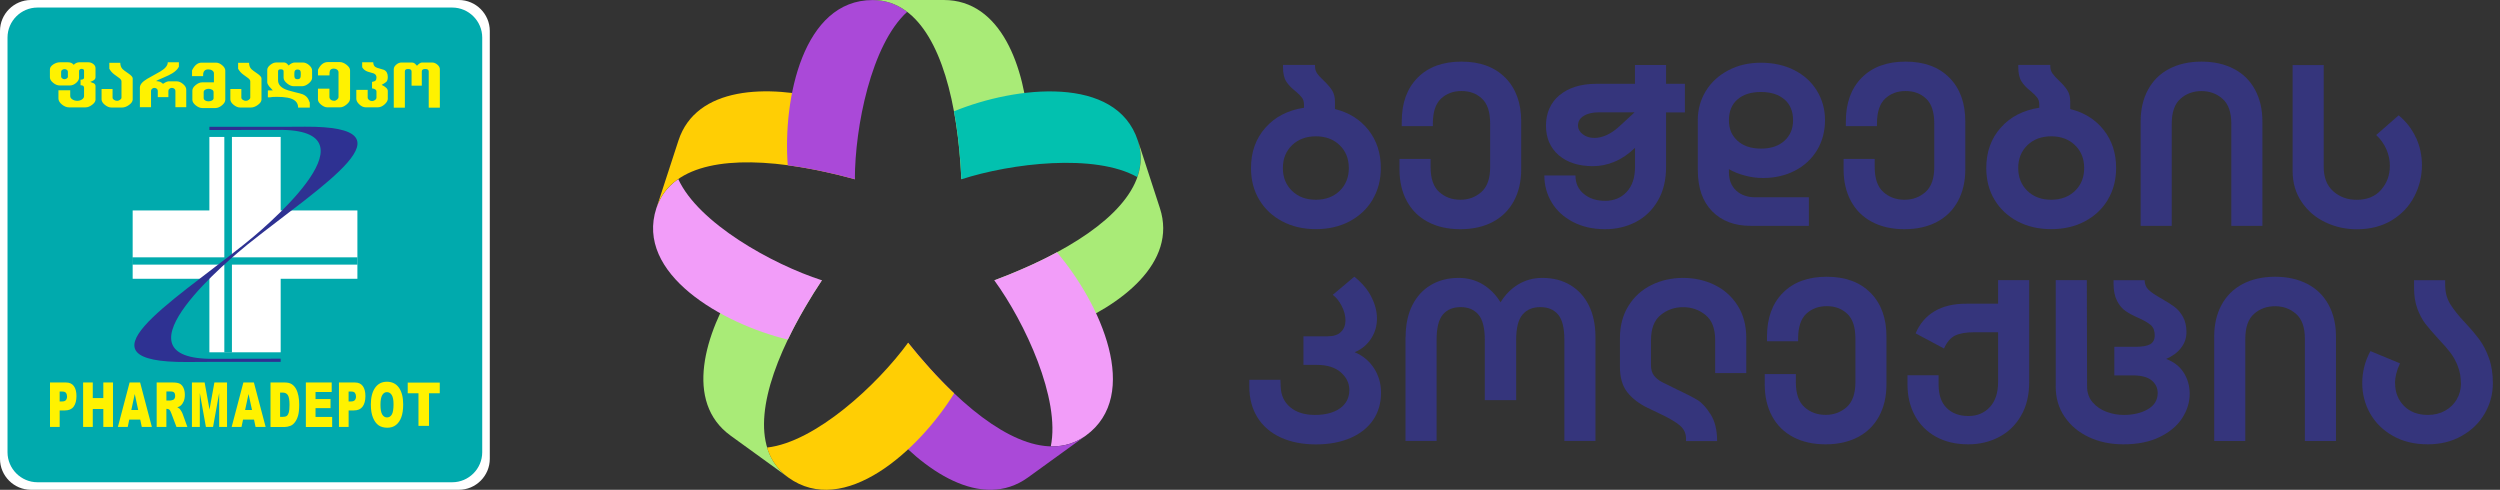 <svg width="245" height="48" viewBox="0 0 245 48" fill="none" xmlns="http://www.w3.org/2000/svg">
<rect x="0" y="0" width="245" height="48" fill="#333333" stroke="none"/>
<path fill-rule="evenodd" clip-rule="evenodd" d="M44.962 0H3.035C1.368 0 0 1.365 0 3.035V44.965C0 46.632 1.365 48 3.035 48H44.965C46.632 48 48 46.635 48 44.965V3.035C48 1.368 46.635 0 44.965 0" fill="white"/>
<path fill-rule="evenodd" clip-rule="evenodd" d="M44.317 0.74H3.678C2.059 0.74 0.737 2.062 0.737 3.681V44.32C0.737 45.936 2.059 47.261 3.678 47.261H44.317C45.933 47.261 47.258 45.939 47.258 44.32V3.681C47.258 2.065 45.936 0.74 44.317 0.74Z" fill="#00AAAD"/>
<path fill-rule="evenodd" clip-rule="evenodd" d="M13.001 27.32V20.624H20.519V13.42H27.507V20.624H35.025V27.32H27.507V34.525H20.519V27.32H13.001Z" fill="white"/>
<path d="M22.729 13.33H21.984V34.543H22.729V13.33Z" fill="#00AAAD"/>
<path d="M35.039 25.219H12.955V25.933H35.039V25.219Z" fill="#00AAAD"/>
<path fill-rule="evenodd" clip-rule="evenodd" d="M27.506 35.151V35.465H20.519L18.309 35.477C7.181 35.531 16.496 29.872 23.914 23.955C25.536 22.682 37.306 12.913 27.683 12.73L20.519 12.742V12.428H27.683L29.893 12.416C41.021 12.362 31.707 18.022 24.288 23.938C22.663 25.255 10.89 34.977 20.519 35.163L27.506 35.151Z" fill="#2E3192"/>
<path d="M43.103 10.551H42.015V7.004C42.015 6.842 41.901 6.759 41.675 6.759C41.45 6.759 41.336 6.842 41.336 7.004V8.395H40.333V7.004C40.333 6.842 40.219 6.759 39.991 6.759C39.779 6.759 39.677 6.842 39.677 7.004V10.551H38.589V6.782C38.589 6.622 38.669 6.473 38.834 6.333C38.997 6.193 39.171 6.125 39.36 6.125H40.365C40.473 6.125 40.57 6.159 40.656 6.228C40.69 6.256 40.759 6.328 40.864 6.442C41.059 6.231 41.224 6.125 41.364 6.125H42.338C42.523 6.125 42.698 6.193 42.86 6.333C43.023 6.473 43.106 6.622 43.106 6.782V10.551H43.103ZM38.006 9.663C38.006 9.854 37.901 10.043 37.686 10.234C37.472 10.422 37.255 10.517 37.035 10.517H35.833C35.625 10.517 35.419 10.425 35.219 10.237C35.019 10.051 34.919 9.868 34.919 9.686V8.806H36.033V9.563C36.033 9.651 36.079 9.731 36.167 9.8C36.259 9.868 36.356 9.905 36.459 9.905C36.561 9.905 36.664 9.871 36.755 9.8C36.847 9.731 36.893 9.651 36.893 9.563V8.975C36.893 8.803 36.747 8.698 36.459 8.661V8.027C36.624 8.001 36.738 7.955 36.801 7.895C36.864 7.832 36.895 7.732 36.895 7.59C36.895 7.404 36.807 7.273 36.624 7.196C36.493 7.161 36.299 7.104 36.042 7.024C35.796 6.942 35.613 6.796 35.493 6.587V6.099H36.576C36.576 6.376 36.698 6.556 36.947 6.642C36.961 6.647 37.192 6.716 37.632 6.847C37.88 6.97 38.003 7.199 38.003 7.538C38.003 7.755 37.961 7.912 37.872 8.009C37.815 8.072 37.658 8.175 37.404 8.318C37.803 8.512 38.003 8.706 38.003 8.906V9.66L38.006 9.663ZM34.3 9.706C34.3 9.88 34.188 10.057 33.963 10.242C33.74 10.428 33.526 10.519 33.32 10.519H32.078C31.884 10.519 31.681 10.434 31.473 10.262C31.265 10.091 31.159 9.923 31.159 9.754V8.692H32.284V9.506C32.284 9.611 32.33 9.7 32.418 9.771C32.507 9.843 32.615 9.877 32.744 9.877C32.846 9.877 32.946 9.837 33.038 9.757C33.129 9.677 33.175 9.594 33.175 9.506V7.09C33.175 6.987 33.129 6.899 33.038 6.827C32.946 6.756 32.841 6.722 32.715 6.722C32.512 6.722 32.384 6.796 32.327 6.944C32.301 7.016 32.287 7.164 32.287 7.39H31.162V6.847C31.393 6.339 31.721 6.082 32.141 6.082H33.295C33.512 6.082 33.734 6.171 33.963 6.35C34.191 6.527 34.306 6.71 34.306 6.896V9.703L34.3 9.706ZM29.477 7.301C29.477 7.13 29.468 7.021 29.448 6.973C29.408 6.867 29.314 6.813 29.16 6.813C29.017 6.813 28.926 6.864 28.88 6.964C28.857 7.019 28.846 7.124 28.846 7.278V7.37C28.846 7.501 28.86 7.593 28.892 7.647C28.937 7.724 29.029 7.764 29.16 7.764C29.3 7.764 29.394 7.712 29.437 7.61C29.463 7.553 29.474 7.45 29.474 7.298L29.477 7.301ZM30.588 7.621C30.588 7.807 30.476 7.992 30.254 8.175C30.031 8.358 29.811 8.449 29.588 8.449H28.789C28.572 8.449 28.352 8.358 28.129 8.172C27.904 7.987 27.792 7.804 27.792 7.618V6.984C27.792 6.856 27.698 6.79 27.507 6.79C27.335 6.79 27.25 6.856 27.25 6.984V7.864C27.25 8.204 27.433 8.475 27.801 8.675C28.018 8.795 28.383 8.912 28.895 9.032C29.297 9.126 29.557 9.197 29.671 9.243C29.922 9.349 30.102 9.509 30.216 9.72C30.291 9.897 30.337 10.011 30.359 10.057V10.545H29.217C29.217 10.023 28.869 9.697 28.175 9.571C27.875 9.517 27.527 9.491 27.133 9.491C26.796 9.491 26.567 9.509 26.45 9.54H26.25V8.858H26.736C26.607 8.72 26.485 8.583 26.359 8.443C26.245 8.289 26.19 8.158 26.19 8.049V6.853C26.19 6.687 26.287 6.522 26.485 6.362C26.681 6.202 26.878 6.122 27.076 6.122H27.818C27.932 6.122 28.041 6.165 28.138 6.253C28.223 6.348 28.272 6.402 28.286 6.416C28.5 6.222 28.703 6.125 28.9 6.125H29.674C29.885 6.125 30.091 6.211 30.288 6.379C30.485 6.55 30.585 6.725 30.585 6.904V7.613L30.588 7.621ZM25.628 9.737C25.628 9.928 25.508 10.111 25.268 10.285C25.037 10.454 24.808 10.537 24.583 10.537H23.538C23.323 10.537 23.109 10.448 22.895 10.274C22.681 10.1 22.575 9.92 22.575 9.737V8.723H23.652V9.566C23.652 9.651 23.703 9.726 23.806 9.791C23.903 9.854 24.003 9.883 24.103 9.883C24.194 9.883 24.289 9.848 24.383 9.783C24.477 9.717 24.526 9.646 24.526 9.566V7.972C24.526 7.864 24.451 7.752 24.297 7.641C24.192 7.57 24.035 7.455 23.826 7.298C23.618 7.144 23.455 6.956 23.335 6.736V6.156H24.409C24.409 6.408 24.483 6.61 24.631 6.77C24.703 6.844 24.894 6.99 25.211 7.204C25.488 7.393 25.625 7.553 25.625 7.681V9.734L25.628 9.737ZM20.931 9.611V9.023C20.931 8.923 20.876 8.843 20.768 8.783C20.674 8.729 20.565 8.703 20.445 8.703C20.325 8.703 20.217 8.729 20.122 8.783C20.014 8.846 19.96 8.926 19.96 9.023V9.611C19.96 9.703 20.008 9.783 20.108 9.846C20.2 9.903 20.302 9.931 20.417 9.931C20.545 9.931 20.659 9.908 20.759 9.857C20.873 9.797 20.933 9.717 20.933 9.611H20.931ZM22.076 9.78C22.076 9.965 21.967 10.145 21.753 10.322C21.539 10.499 21.322 10.588 21.108 10.588H19.823C19.609 10.588 19.394 10.499 19.177 10.322C18.96 10.145 18.852 9.963 18.852 9.78V8.875C18.852 8.692 18.96 8.512 19.177 8.335C19.394 8.158 19.609 8.069 19.826 8.069H20.965V7.19C20.965 7.073 20.908 6.979 20.791 6.902C20.685 6.833 20.562 6.799 20.422 6.799C20.077 6.799 19.905 6.984 19.905 7.356V7.41C19.905 7.427 19.905 7.444 19.908 7.461H18.82V6.899C19.063 6.393 19.377 6.139 19.763 6.139H21.165C21.37 6.139 21.576 6.225 21.776 6.396C21.979 6.567 22.078 6.744 22.078 6.922V9.78H22.076ZM18.252 10.505H17.19V8.903C17.19 8.823 17.156 8.755 17.087 8.698C17.019 8.641 16.936 8.612 16.842 8.612C16.753 8.612 16.673 8.641 16.605 8.7C16.536 8.758 16.502 8.826 16.502 8.903V9.52H15.463V8.903C15.463 8.82 15.428 8.752 15.363 8.695C15.297 8.641 15.214 8.612 15.117 8.612C15.037 8.612 14.963 8.643 14.897 8.706C14.831 8.769 14.8 8.835 14.8 8.903V10.505H13.709V8.583C13.709 8.295 13.946 8.009 14.417 7.73C14.711 7.57 15.151 7.324 15.731 6.993C16.205 6.71 16.442 6.413 16.442 6.099H17.533V6.542C17.407 6.782 17.193 6.993 16.893 7.179C16.705 7.298 16.416 7.438 16.031 7.601C15.645 7.761 15.397 7.875 15.288 7.944C15.477 7.964 15.602 7.987 15.665 8.009C15.748 8.041 15.854 8.109 15.979 8.215C16.213 8.052 16.405 7.969 16.556 7.969H17.304C17.521 7.969 17.733 8.058 17.941 8.235C18.149 8.412 18.252 8.595 18.252 8.78V10.502V10.505ZM13.007 9.737C13.007 9.928 12.887 10.111 12.647 10.285C12.416 10.454 12.187 10.537 11.962 10.537H10.917C10.702 10.537 10.488 10.448 10.274 10.274C10.06 10.1 9.954 9.92 9.954 9.737V8.723H11.031V9.566C11.031 9.651 11.082 9.726 11.185 9.791C11.282 9.854 11.379 9.883 11.482 9.883C11.573 9.883 11.668 9.848 11.762 9.783C11.856 9.717 11.905 9.646 11.905 9.566V7.972C11.905 7.864 11.83 7.752 11.676 7.641C11.57 7.57 11.413 7.455 11.205 7.298C10.996 7.144 10.834 6.956 10.714 6.736V6.156H11.787C11.787 6.408 11.862 6.61 12.01 6.77C12.082 6.844 12.273 6.99 12.59 7.204C12.867 7.393 13.004 7.553 13.004 7.681V9.734L13.007 9.737ZM6.653 7.513V7.019C6.653 6.953 6.619 6.896 6.553 6.847C6.485 6.796 6.414 6.773 6.334 6.773C6.248 6.773 6.171 6.796 6.099 6.844C6.028 6.89 5.991 6.95 5.991 7.021V7.515C5.991 7.573 6.025 7.63 6.097 7.684C6.168 7.738 6.237 7.764 6.305 7.764C6.388 7.764 6.468 7.741 6.542 7.692C6.616 7.644 6.653 7.587 6.653 7.518V7.513ZM9.363 9.757C9.363 9.931 9.252 10.102 9.029 10.271C8.806 10.439 8.592 10.522 8.384 10.522H6.768C6.528 10.522 6.296 10.428 6.068 10.242C5.84 10.054 5.728 9.86 5.728 9.657V8.846H6.882V9.411C6.882 9.549 6.959 9.666 7.116 9.757C7.256 9.84 7.41 9.88 7.576 9.88C7.741 9.88 7.887 9.837 8.021 9.754C8.167 9.66 8.238 9.546 8.238 9.411V8.598C8.238 8.435 8.124 8.352 7.893 8.352V7.81C8.121 7.81 8.238 7.741 8.238 7.607V6.944C8.238 6.813 8.153 6.747 7.981 6.747C7.924 6.747 7.87 6.767 7.821 6.81C7.773 6.853 7.747 6.896 7.747 6.944V7.607C7.747 7.79 7.65 7.961 7.459 8.127C7.267 8.292 7.065 8.375 6.853 8.375H5.842C5.631 8.375 5.42 8.289 5.209 8.115C4.997 7.941 4.892 7.767 4.892 7.584V6.796C4.892 6.616 5.006 6.456 5.229 6.308C5.44 6.171 5.654 6.105 5.871 6.105H6.679C6.91 6.105 7.093 6.188 7.227 6.353C7.279 6.288 7.356 6.228 7.456 6.179C7.556 6.131 7.653 6.105 7.744 6.105H8.669C8.844 6.105 9.003 6.162 9.146 6.276C9.289 6.39 9.36 6.522 9.36 6.673V7.561C9.36 7.681 9.306 7.781 9.195 7.858C9.132 7.907 9.015 7.961 8.844 8.027C9.043 8.095 9.163 8.144 9.2 8.167C9.306 8.232 9.36 8.326 9.36 8.449V9.757H9.363Z" fill="#FFF200"/>
<path d="M37.286 39.672C37.286 40.111 37.343 40.428 37.458 40.62C37.572 40.811 37.729 40.908 37.926 40.908C38.123 40.908 38.286 40.814 38.397 40.625C38.508 40.437 38.566 40.1 38.566 39.612C38.566 39.2 38.508 38.901 38.391 38.712C38.274 38.524 38.117 38.43 37.92 38.43C37.723 38.43 37.578 38.524 37.46 38.718C37.346 38.909 37.286 39.229 37.286 39.672ZM36.341 39.666C36.341 38.955 36.481 38.401 36.758 38.004C37.038 37.607 37.423 37.41 37.92 37.41C38.417 37.41 38.822 37.604 39.097 37.995C39.371 38.384 39.511 38.929 39.511 39.632C39.511 40.14 39.451 40.56 39.331 40.885C39.211 41.211 39.037 41.465 38.811 41.645C38.583 41.828 38.3 41.916 37.96 41.916C37.62 41.916 37.329 41.839 37.103 41.682C36.878 41.525 36.695 41.276 36.555 40.94C36.415 40.6 36.344 40.177 36.344 39.666H36.341ZM34.162 39.343H34.394C34.576 39.343 34.702 39.298 34.776 39.209C34.851 39.118 34.888 39.004 34.888 38.864C34.888 38.724 34.856 38.609 34.791 38.515C34.728 38.421 34.608 38.372 34.431 38.372H34.162V39.343ZM33.214 37.484H34.785C35.127 37.484 35.382 37.602 35.553 37.833C35.724 38.064 35.81 38.395 35.81 38.821C35.81 39.246 35.719 39.606 35.533 39.852C35.347 40.1 35.065 40.223 34.682 40.223H34.165V41.839H33.217V37.481L33.214 37.484ZM29.974 37.484H32.506V38.415H30.922V39.109H32.392V39.997H30.922V40.857H32.552V41.845H29.974V37.487V37.484ZM27.449 38.472V40.854H27.681C27.878 40.854 28.02 40.822 28.103 40.76C28.186 40.697 28.252 40.588 28.3 40.434C28.346 40.28 28.372 40.026 28.372 39.677C28.372 39.215 28.32 38.901 28.215 38.729C28.109 38.558 27.935 38.472 27.689 38.472H27.452H27.449ZM26.507 37.484H27.912C28.189 37.484 28.412 37.539 28.583 37.644C28.754 37.753 28.894 37.904 29.006 38.104C29.117 38.304 29.197 38.538 29.248 38.804C29.3 39.069 29.322 39.352 29.322 39.649C29.322 40.114 29.285 40.477 29.211 40.731C29.137 40.988 29.034 41.202 28.903 41.376C28.771 41.55 28.629 41.665 28.477 41.725C28.269 41.805 28.083 41.845 27.915 41.845H26.51V37.487L26.507 37.484ZM24.697 40.18L24.357 38.612L24.02 40.18H24.694H24.697ZM24.894 41.122H23.817L23.669 41.842H22.703L23.851 37.484H24.882L26.033 41.842H25.045L24.894 41.122ZM18.811 37.484H20.054L20.533 40.134L21.01 37.484H22.25V41.842H21.479V38.518L20.879 41.842H20.179L19.582 38.518V41.842H18.809V37.484H18.811ZM16.302 39.249H16.701C16.744 39.249 16.827 39.229 16.953 39.189C17.015 39.172 17.067 39.126 17.107 39.052C17.147 38.978 17.167 38.895 17.167 38.801C17.167 38.661 17.135 38.552 17.073 38.478C17.01 38.401 16.893 38.364 16.721 38.364H16.307V39.249H16.302ZM15.354 41.842V37.484H16.93C17.221 37.484 17.447 37.519 17.598 37.593C17.752 37.664 17.878 37.796 17.972 37.99C18.066 38.184 18.115 38.418 18.115 38.695C18.115 38.938 18.078 39.146 18.006 39.32C17.932 39.495 17.835 39.637 17.709 39.749C17.629 39.817 17.518 39.874 17.378 39.92C17.489 39.974 17.572 40.029 17.624 40.08C17.658 40.114 17.709 40.191 17.775 40.308C17.841 40.425 17.886 40.514 17.906 40.58L18.363 41.842H17.295L16.79 40.508C16.727 40.337 16.67 40.223 16.619 40.171C16.55 40.103 16.473 40.071 16.387 40.071H16.305V41.839H15.357L15.354 41.842ZM13.543 40.18L13.206 38.612L12.869 40.18H13.543ZM13.743 41.122H12.667L12.518 41.842H11.553L12.701 37.484H13.732L14.883 41.842H13.895L13.743 41.122ZM8.146 37.484H9.092V39.009H10.125V37.484H11.073V41.842H10.125V40.08H9.092V41.842H8.146V37.484ZM5.845 39.343H6.076C6.259 39.343 6.388 39.298 6.459 39.209C6.533 39.118 6.57 39.004 6.57 38.864C6.57 38.724 6.539 38.609 6.473 38.515C6.41 38.421 6.29 38.372 6.113 38.372H5.845V39.343ZM4.897 37.484H6.467C6.81 37.484 7.064 37.602 7.236 37.833C7.407 38.064 7.493 38.395 7.493 38.821C7.493 39.246 7.401 39.606 7.216 39.852C7.03 40.1 6.747 40.223 6.365 40.223H5.848V41.839H4.9V37.481L4.897 37.484ZM39.956 37.493H43.097V38.541H42.043V41.736H41.01V38.541H39.956V37.493Z" fill="#FFF200"/>
<path d="M72.267 27.637C69.029 32.694 67.049 39.389 71.59 42.686L77.244 46.778C76.251 46.059 75.593 45.12 75.226 44.004C73.911 39.988 76.403 33.734 80.551 27.461L72.267 27.637Z" fill="#A9EB77"/>
<path d="M66.474 17.545C66.429 17.576 66.391 17.602 66.347 17.633C65.398 18.32 64.709 19.235 64.323 20.401C62.224 26.844 70.793 31.724 77.206 33.281C78.135 31.326 79.432 29.126 80.545 27.468C75.656 25.886 68.44 21.863 66.467 17.545H66.474Z" fill="#F29DF9"/>
<path d="M81.051 9.765C75.227 8.258 68.226 8.448 66.487 13.775L64.33 20.394C64.71 19.228 65.405 18.314 66.354 17.627C69.775 15.136 76.517 15.565 83.783 17.564L81.058 9.765H81.051Z" fill="#FFCE04"/>
<path d="M88.893 1.153C88.855 1.122 88.811 1.09 88.773 1.065C87.824 0.378 86.736 0.006 85.509 0.006C78.711 0.006 76.706 9.639 77.199 16.202C79.35 16.479 81.854 17.028 83.777 17.576C83.777 12.451 85.383 4.369 88.899 1.166L88.893 1.153Z" fill="#AA49D8"/>
<path d="M100.82 12.571C100.46 6.582 98.113 0 92.491 0H85.503C86.73 0 87.818 0.372 88.766 1.059C92.2 3.537 93.87 10.056 94.211 17.564L100.814 12.571H100.82Z" fill="#A9EB77"/>
<path d="M111.458 17.35C111.477 17.3 111.489 17.255 111.508 17.205C111.869 16.089 111.888 14.948 111.508 13.782C109.409 7.339 99.594 8.41 93.491 10.907C93.895 13.031 94.136 15.572 94.218 17.571C99.107 15.988 107.315 15.011 111.458 17.356V17.35Z" fill="#02C1AF"/>
<path d="M104.255 32.184C109.851 29.99 115.41 25.734 113.671 20.401L111.515 13.781C111.894 14.948 111.875 16.095 111.515 17.204C110.212 21.227 104.508 24.826 97.45 27.468L104.255 32.184Z" fill="#A9EB77"/>
<path d="M102.983 43.747C103.034 43.747 103.085 43.747 103.135 43.747C104.305 43.747 105.406 43.413 106.405 42.694C111.9 38.71 107.847 29.739 103.578 24.727C101.674 25.767 99.322 26.782 97.443 27.475C100.466 31.624 103.932 39.101 102.977 43.753L102.983 43.747Z" fill="#F29DF9"/>
<path d="M86.603 41.496C90.423 46.13 96.204 50.076 100.751 46.785L106.405 42.694C105.412 43.413 104.311 43.747 103.135 43.747C98.898 43.753 93.699 39.46 88.994 33.584L86.597 41.49L86.603 41.496Z" fill="#AA49D8"/>
<path d="M75.176 43.866C75.188 43.917 75.207 43.961 75.22 44.011C75.587 45.121 76.245 46.06 77.237 46.785C82.733 50.77 90.038 44.15 93.51 38.552C91.929 37.064 90.234 35.154 88.994 33.584C85.971 37.732 79.906 43.324 75.176 43.86V43.866Z" fill="#FFCE04"/>
<path d="M134.512 19.575C133.969 20.477 133.216 21.183 132.255 21.694C131.287 22.204 130.193 22.456 128.96 22.456C127.727 22.456 126.632 22.204 125.665 21.694C124.697 21.183 123.945 20.477 123.407 19.575C122.863 18.674 122.598 17.64 122.598 16.467C122.598 14.898 123.066 13.58 124.014 12.514C124.957 11.449 126.215 10.8 127.79 10.56V10.251C127.79 9.967 127.72 9.74 127.587 9.564C127.455 9.387 127.246 9.179 126.961 8.94C126.576 8.644 126.272 8.328 126.057 7.994C125.842 7.66 125.734 7.194 125.734 6.582V6.361H128.871V6.475C128.871 6.758 128.941 6.998 129.08 7.194C129.219 7.395 129.44 7.635 129.738 7.912C130.092 8.253 130.364 8.568 130.547 8.858C130.731 9.148 130.825 9.514 130.825 9.955V10.686C132.204 11.027 133.298 11.714 134.108 12.741C134.917 13.769 135.322 15.011 135.322 16.461C135.322 17.627 135.05 18.668 134.506 19.569L134.512 19.575ZM126.626 18.712C127.227 19.292 128.005 19.575 128.953 19.575C129.902 19.575 130.68 19.285 131.281 18.712C131.882 18.132 132.185 17.388 132.185 16.467C132.185 15.547 131.882 14.803 131.281 14.223C130.68 13.643 129.902 13.359 128.953 13.359C128.005 13.359 127.227 13.649 126.626 14.223C126.025 14.803 125.722 15.547 125.722 16.467C125.722 17.388 126.025 18.132 126.626 18.712Z" fill="#35357C"/>
<path d="M147.521 7.615C148.558 8.668 149.077 10.093 149.077 11.896V16.599C149.077 17.784 148.837 18.818 148.356 19.707C147.875 20.596 147.186 21.277 146.288 21.75C145.39 22.222 144.334 22.462 143.113 22.462C141.893 22.462 140.836 22.222 139.938 21.75C139.04 21.277 138.351 20.596 137.87 19.707C137.39 18.818 137.149 17.784 137.149 16.599V15.578H140.198V16.378C140.198 17.5 140.482 18.314 141.045 18.818C141.608 19.322 142.297 19.575 143.113 19.575C143.929 19.575 144.599 19.322 145.175 18.818C145.744 18.314 146.035 17.5 146.035 16.378V12.117C146.035 10.975 145.769 10.162 145.232 9.664C144.701 9.166 144.03 8.92 143.227 8.92C142.424 8.92 141.76 9.166 141.222 9.664C140.691 10.162 140.419 10.975 140.419 12.117V12.362H137.371V11.896C137.371 10.093 137.889 8.662 138.927 7.615C139.964 6.562 141.399 6.039 143.221 6.039C145.042 6.039 146.478 6.562 147.515 7.615H147.521Z" fill="#35357C"/>
<path d="M152.84 9.323C153.731 8.586 154.933 8.214 156.444 8.214H160.226V6.373H163.275V8.214H165.121V11.013H163.275V16.359C163.275 17.645 163.009 18.749 162.471 19.663C161.94 20.583 161.219 21.277 160.315 21.75C159.411 22.222 158.405 22.462 157.311 22.462C156.109 22.462 155.053 22.222 154.149 21.75C153.244 21.277 152.549 20.64 152.068 19.839C151.587 19.039 151.347 18.162 151.347 17.198H154.395C154.395 17.954 154.667 18.553 155.218 19.007C155.768 19.461 156.463 19.682 157.311 19.682C158.158 19.682 158.873 19.392 159.417 18.805C159.961 18.219 160.233 17.406 160.233 16.353V14.487C159.607 15.092 158.943 15.546 158.241 15.842C157.539 16.139 156.824 16.284 156.116 16.284C154.705 16.284 153.586 15.924 152.751 15.206C151.923 14.487 151.505 13.522 151.505 12.312C151.505 11.101 151.948 10.055 152.84 9.317V9.323ZM155.104 13.15C155.407 13.396 155.793 13.516 156.248 13.516C157.064 13.516 157.886 13.131 158.721 12.362L160.188 11.007H156.691C156.084 11.007 155.591 11.12 155.211 11.354C154.832 11.581 154.642 11.902 154.642 12.318C154.642 12.627 154.794 12.904 155.097 13.15H155.104Z" fill="#35357C"/>
<path d="M166.38 11.808C166.38 10.742 166.645 9.784 167.17 8.92C167.695 8.063 168.429 7.388 169.378 6.89C170.32 6.392 171.382 6.146 172.571 6.146C173.76 6.146 174.873 6.386 175.822 6.865C176.771 7.344 177.517 8.013 178.048 8.876C178.579 9.734 178.851 10.705 178.851 11.783C178.851 12.861 178.586 13.876 178.061 14.733C177.536 15.591 176.808 16.259 175.891 16.732C174.968 17.204 173.931 17.444 172.774 17.444C172.192 17.444 171.61 17.368 171.016 17.211C170.421 17.053 169.896 16.845 169.434 16.58V16.87C169.434 17.639 169.675 18.245 170.149 18.68C170.623 19.115 171.256 19.335 172.04 19.335H177.27V22.134H171.572C169.985 22.134 168.72 21.655 167.79 20.703C166.854 19.751 166.386 18.409 166.386 16.675V11.814L166.38 11.808ZM174.873 9.746C174.317 9.261 173.552 9.015 172.571 9.015C171.591 9.015 170.826 9.261 170.269 9.746C169.713 10.232 169.434 10.913 169.434 11.789C169.434 12.665 169.719 13.289 170.282 13.8C170.845 14.311 171.61 14.563 172.578 14.563C173.545 14.563 174.304 14.311 174.873 13.8C175.436 13.289 175.721 12.621 175.721 11.789C175.721 10.919 175.442 10.238 174.886 9.746H174.873Z" fill="#35357C"/>
<path d="M191.044 7.615C192.081 8.668 192.6 10.093 192.6 11.896V16.599C192.6 17.784 192.359 18.818 191.879 19.707C191.398 20.596 190.709 21.277 189.811 21.75C188.913 22.222 187.857 22.462 186.636 22.462C185.416 22.462 184.359 22.222 183.461 21.75C182.563 21.277 181.874 20.596 181.393 19.707C180.913 18.818 180.672 17.784 180.672 16.599V15.578H183.721V16.378C183.721 17.5 184.005 18.314 184.568 18.818C185.131 19.322 185.82 19.575 186.636 19.575C187.452 19.575 188.122 19.322 188.698 18.818C189.267 18.314 189.558 17.5 189.558 16.378V12.117C189.558 10.975 189.292 10.162 188.755 9.664C188.223 9.166 187.553 8.92 186.75 8.92C185.947 8.92 185.283 9.166 184.745 9.664C184.214 10.162 183.942 10.975 183.942 12.117V12.362H180.894V11.896C180.894 10.093 181.412 8.662 182.449 7.615C183.487 6.562 184.922 6.039 186.744 6.039C188.565 6.039 190.001 6.562 191.038 7.615H191.044Z" fill="#35357C"/>
<path d="M206.57 19.575C206.026 20.477 205.274 21.183 204.312 21.694C203.345 22.204 202.251 22.456 201.017 22.456C199.784 22.456 198.69 22.204 197.723 21.694C196.755 21.183 196.002 20.477 195.465 19.575C194.921 18.674 194.655 17.64 194.655 16.467C194.655 14.898 195.123 13.58 196.072 12.514C197.014 11.449 198.273 10.8 199.847 10.56V10.251C199.847 9.967 199.778 9.74 199.645 9.564C199.512 9.387 199.304 9.179 199.019 8.94C198.633 8.644 198.33 8.328 198.115 7.994C197.9 7.66 197.792 7.194 197.792 6.582V6.361H200.929V6.475C200.929 6.758 200.998 6.998 201.138 7.194C201.277 7.395 201.498 7.635 201.795 7.912C202.149 8.253 202.421 8.568 202.605 8.858C202.788 9.148 202.883 9.514 202.883 9.955V10.686C204.262 11.027 205.356 11.714 206.165 12.741C206.975 13.769 207.38 15.011 207.38 16.461C207.38 17.627 207.108 18.668 206.564 19.569L206.57 19.575ZM198.69 18.712C199.291 19.292 200.069 19.575 201.017 19.575C201.966 19.575 202.744 19.285 203.345 18.712C203.946 18.132 204.249 17.388 204.249 16.467C204.249 15.547 203.946 14.803 203.345 14.223C202.744 13.643 201.966 13.359 201.017 13.359C200.069 13.359 199.291 13.649 198.69 14.223C198.089 14.803 197.786 15.547 197.786 16.467C197.786 17.388 198.089 18.132 198.69 18.712Z" fill="#35357C"/>
<path d="M218.927 6.751C219.826 7.224 220.515 7.905 220.995 8.794C221.476 9.683 221.716 10.717 221.716 11.902V22.134H218.668V12.123C218.668 11.001 218.384 10.187 217.808 9.683C217.239 9.179 216.55 8.926 215.746 8.926C214.943 8.926 214.241 9.179 213.678 9.683C213.116 10.187 212.831 11.001 212.831 12.123V22.134H209.783V11.902C209.783 10.717 210.023 9.683 210.504 8.794C210.984 7.905 211.674 7.224 212.572 6.751C213.47 6.279 214.526 6.039 215.746 6.039C216.967 6.039 218.023 6.279 218.921 6.751H218.927Z" fill="#35357C"/>
<path d="M236.768 13.484C237.154 14.335 237.35 15.237 237.35 16.182C237.35 17.26 237.103 18.282 236.604 19.246C236.104 20.211 235.377 20.986 234.409 21.579C233.442 22.171 232.297 22.468 230.956 22.468C229.875 22.468 228.85 22.241 227.883 21.78C226.915 21.32 226.143 20.658 225.555 19.782C224.967 18.912 224.676 17.897 224.676 16.743V6.379H227.725V16.365C227.725 17.399 228.034 18.193 228.661 18.748C229.287 19.303 230.046 19.58 230.956 19.58C231.981 19.58 232.778 19.253 233.347 18.603C233.916 17.954 234.207 17.166 234.207 16.252C234.207 15.691 234.093 15.148 233.859 14.619C233.631 14.095 233.296 13.629 232.866 13.232L235.067 11.303C235.807 11.908 236.37 12.639 236.762 13.49L236.768 13.484Z" fill="#35357C"/>
<path d="M134.386 29.088C134.759 29.807 134.942 30.513 134.942 31.207C134.942 31.944 134.746 32.613 134.354 33.205C133.962 33.798 133.431 34.233 132.76 34.517C133.545 34.844 134.177 35.361 134.639 36.068C135.107 36.78 135.341 37.587 135.341 38.488C135.341 39.51 135.081 40.399 134.563 41.161C134.044 41.924 133.298 42.511 132.337 42.927C131.369 43.343 130.243 43.551 128.953 43.551C127.663 43.551 126.481 43.324 125.494 42.864C124.507 42.403 123.749 41.748 123.224 40.897C122.699 40.045 122.433 39.043 122.433 37.889V37.221H125.481L125.507 37.889C125.538 38.747 125.854 39.421 126.455 39.919C127.056 40.417 127.859 40.663 128.871 40.663C129.883 40.663 130.73 40.443 131.331 40.008C131.932 39.573 132.236 38.974 132.236 38.224C132.236 37.555 131.957 36.982 131.401 36.49C130.844 36.004 130.06 35.759 129.055 35.759H127.739V32.959H130.098C130.693 32.959 131.135 32.814 131.42 32.524C131.711 32.234 131.856 31.862 131.856 31.402C131.856 30.942 131.736 30.476 131.489 29.99C131.243 29.511 130.952 29.145 130.61 28.893L132.723 27.115C133.462 27.708 134.019 28.363 134.392 29.082L134.386 29.088Z" fill="#35357C"/>
<path d="M137.75 33.047C137.75 31.862 137.959 30.834 138.383 29.964C138.807 29.094 139.414 28.42 140.198 27.947C140.982 27.474 141.905 27.234 142.955 27.234C143.828 27.234 144.619 27.449 145.327 27.877C146.029 28.306 146.604 28.892 147.053 29.63C147.496 28.892 148.072 28.306 148.78 27.877C149.482 27.449 150.272 27.234 151.151 27.234C152.208 27.234 153.125 27.474 153.909 27.947C154.693 28.42 155.3 29.094 155.724 29.964C156.148 30.834 156.356 31.868 156.356 33.047V43.21H153.308V33.312C153.308 32.145 153.106 31.313 152.695 30.828C152.283 30.342 151.702 30.097 150.949 30.097C150.196 30.097 149.627 30.342 149.21 30.828C148.792 31.313 148.584 32.145 148.584 33.312V39.213H145.51V33.312C145.51 32.145 145.302 31.313 144.884 30.828C144.467 30.342 143.891 30.097 143.145 30.097C142.399 30.097 141.804 30.342 141.4 30.828C140.988 31.313 140.786 32.145 140.786 33.312V43.21H137.738V33.047H137.75Z" fill="#35357C"/>
<path d="M161.795 33.318V35.783C161.795 36.212 161.896 36.559 162.098 36.817C162.301 37.075 162.579 37.296 162.933 37.473L164.381 38.185C165.286 38.614 165.95 38.954 166.361 39.206C166.778 39.459 167.202 39.919 167.632 40.593C168.062 41.268 168.277 42.144 168.277 43.222H165.229V42.976C165.229 42.491 165.045 42.075 164.672 41.734C164.299 41.394 163.597 40.978 162.56 40.492L161.491 39.982C160.631 39.566 159.961 39.055 159.474 38.437C158.993 37.826 158.753 37 158.753 35.96V33.142C158.753 31.931 159.031 30.872 159.588 29.977C160.144 29.082 160.891 28.401 161.839 27.934C162.781 27.468 163.819 27.234 164.944 27.234C166.07 27.234 167.107 27.468 168.05 27.934C168.992 28.401 169.744 29.075 170.301 29.964C170.857 30.853 171.136 31.9 171.136 33.116V36.559H168.087V33.318C168.087 32.196 167.771 31.376 167.139 30.866C166.506 30.355 165.779 30.103 164.944 30.103C164.11 30.103 163.382 30.355 162.75 30.866C162.117 31.376 161.801 32.196 161.801 33.318H161.795Z" fill="#35357C"/>
<path d="M183.316 28.697C184.353 29.75 184.872 31.175 184.872 32.978V37.681C184.872 38.866 184.631 39.9 184.151 40.789C183.67 41.678 182.981 42.359 182.083 42.832C181.185 43.304 180.129 43.544 178.908 43.544C177.687 43.544 176.631 43.304 175.733 42.832C174.835 42.359 174.146 41.678 173.665 40.789C173.185 39.9 172.944 38.866 172.944 37.681V36.66H175.993V37.46C175.993 38.583 176.277 39.396 176.84 39.9C177.403 40.404 178.092 40.657 178.908 40.657C179.724 40.657 180.394 40.404 180.97 39.9C181.539 39.396 181.83 38.583 181.83 37.46V33.199C181.83 32.057 181.564 31.244 181.027 30.746C180.495 30.248 179.825 30.002 179.022 30.002C178.219 30.002 177.555 30.248 177.017 30.746C176.486 31.244 176.214 32.057 176.214 33.199V33.444H173.166V32.978C173.166 31.175 173.684 29.744 174.721 28.697C175.759 27.644 177.194 27.121 179.016 27.121C180.837 27.121 182.273 27.644 183.31 28.697H183.316Z" fill="#35357C"/>
<path d="M189.577 30.506C190.406 30.008 191.449 29.762 192.695 29.762H195.813V27.455H198.861V37.441C198.861 38.727 198.595 39.831 198.058 40.745C197.527 41.665 196.806 42.359 195.901 42.831C194.997 43.304 193.991 43.544 192.897 43.544C191.683 43.544 190.621 43.298 189.723 42.8C188.825 42.302 188.135 41.615 187.655 40.726C187.174 39.837 186.934 38.816 186.934 37.662V36.773H189.982V37.662C189.982 38.696 190.247 39.471 190.785 39.995C191.316 40.511 192.025 40.77 192.897 40.77C193.77 40.77 194.459 40.48 195.003 39.894C195.547 39.307 195.813 38.494 195.813 37.441V32.562H193.429C192.657 32.562 192.05 32.669 191.601 32.883C191.158 33.097 190.791 33.526 190.513 34.157L187.73 32.669C188.129 31.723 188.749 30.998 189.577 30.506Z" fill="#35357C"/>
<path d="M201.46 27.455H204.509L204.534 37.883C204.534 38.488 204.717 39.005 205.078 39.427C205.438 39.849 205.9 40.158 206.444 40.36C206.994 40.562 207.551 40.663 208.114 40.663C209.049 40.663 209.84 40.48 210.485 40.108C211.13 39.736 211.453 39.206 211.453 38.513C211.453 38.009 211.25 37.599 210.852 37.271C210.453 36.943 209.821 36.786 208.961 36.786H207.203V33.986H209.271C209.941 33.986 210.422 33.904 210.719 33.734C211.016 33.564 211.162 33.274 211.162 32.858C211.162 32.417 211.035 32.083 210.782 31.862C210.529 31.641 210.125 31.402 209.555 31.149C209.05 30.929 208.632 30.708 208.31 30.481C207.981 30.261 207.702 29.933 207.475 29.491C207.247 29.056 207.127 28.483 207.127 27.77V27.461H210.175C210.175 27.846 210.308 28.161 210.574 28.413C210.839 28.666 211.257 28.943 211.819 29.258C212.338 29.554 212.762 29.826 213.091 30.065C213.42 30.311 213.698 30.633 213.925 31.042C214.153 31.452 214.273 31.95 214.273 32.543C214.273 33.135 214.096 33.64 213.742 34.094C213.388 34.554 212.895 34.913 212.275 35.178C213.015 35.443 213.59 35.884 213.989 36.496C214.387 37.107 214.589 37.807 214.589 38.595C214.589 39.421 214.343 40.215 213.856 40.972C213.369 41.728 212.629 42.346 211.655 42.825C210.675 43.304 209.486 43.544 208.095 43.544C206.849 43.544 205.723 43.311 204.724 42.844C203.725 42.378 202.928 41.716 202.34 40.858C201.751 40.001 201.46 39.011 201.46 37.883V27.455Z" fill="#35357C"/>
<path d="M226.137 27.834C227.035 28.306 227.724 28.987 228.205 29.876C228.686 30.765 228.926 31.799 228.926 32.984V43.216H225.878V33.205C225.878 32.083 225.593 31.269 225.018 30.765C224.448 30.261 223.759 30.009 222.956 30.009C222.153 30.009 221.451 30.261 220.888 30.765C220.325 31.269 220.04 32.083 220.04 33.205V43.216H216.992V32.984C216.992 31.799 217.233 30.765 217.713 29.876C218.194 28.987 218.883 28.306 219.781 27.834C220.679 27.361 221.735 27.121 222.956 27.121C224.176 27.121 225.233 27.361 226.131 27.834H226.137Z" fill="#35357C"/>
<path d="M234.719 37.554C234.719 38.443 235.01 39.181 235.585 39.773C236.167 40.366 236.951 40.662 237.944 40.662C238.57 40.662 239.127 40.524 239.614 40.252C240.101 39.981 240.487 39.609 240.759 39.143C241.031 38.676 241.17 38.172 241.17 37.624C241.17 36.974 241.068 36.394 240.866 35.884C240.664 35.373 240.423 34.932 240.133 34.553C239.842 34.175 239.456 33.727 238.963 33.211C238.431 32.63 238.008 32.139 237.691 31.735C237.382 31.326 237.116 30.834 236.901 30.247C236.686 29.661 236.578 28.993 236.578 28.236V27.461H239.627V27.902C239.627 28.627 239.791 29.258 240.114 29.787C240.442 30.317 240.936 30.941 241.606 31.653C242.188 32.278 242.65 32.832 243.01 33.318C243.364 33.803 243.668 34.402 243.921 35.102C244.174 35.802 244.3 36.621 244.3 37.554C244.3 38.62 244.035 39.609 243.497 40.53C242.966 41.45 242.207 42.182 241.239 42.724C240.265 43.272 239.165 43.543 237.932 43.543C236.623 43.543 235.484 43.272 234.517 42.724C233.543 42.175 232.796 41.444 232.278 40.53C231.759 39.616 231.5 38.613 231.5 37.535C231.5 36.457 231.766 35.386 232.303 34.408L235.2 35.606C234.871 36.3 234.713 36.955 234.713 37.561L234.719 37.554Z" fill="#35357C"/>
</svg>
